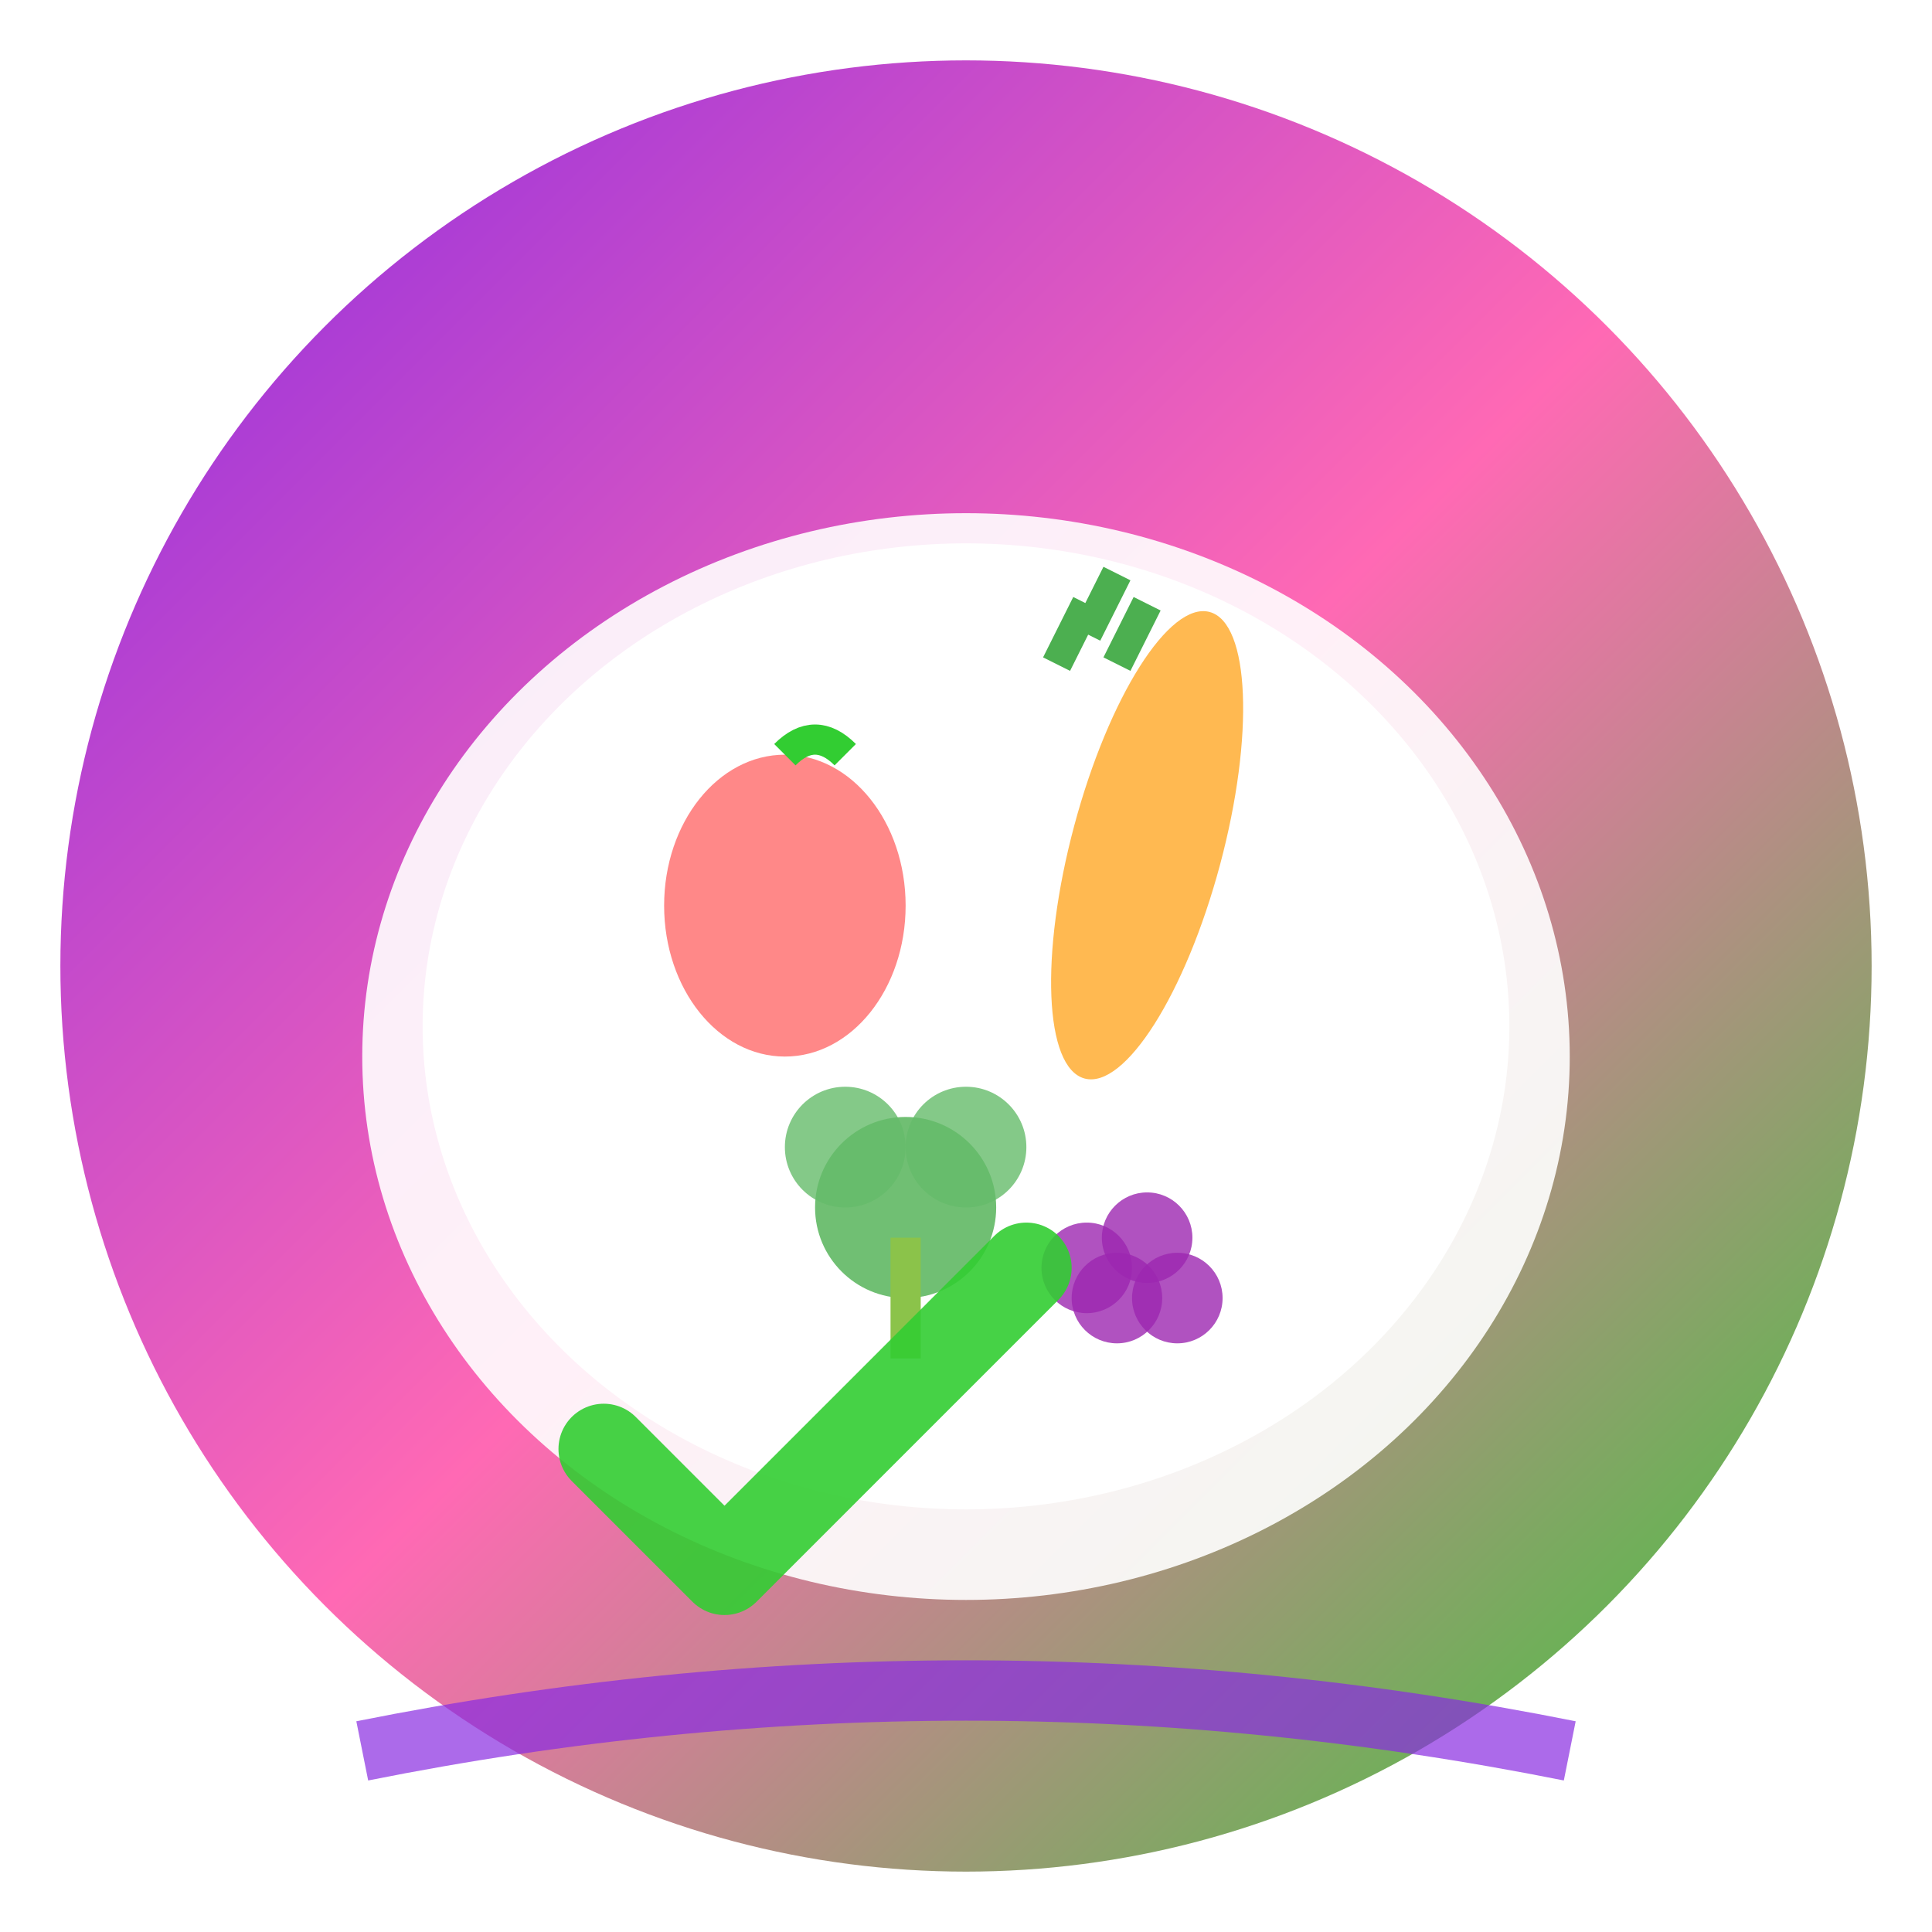 <svg xmlns="http://www.w3.org/2000/svg" viewBox="0 0 64 64" width="64" height="64">
  <defs>
    <linearGradient id="gradient1" x1="0%" y1="0%" x2="100%" y2="100%">
      <stop offset="0%" style="stop-color:#8A2BE2;stop-opacity:1" />
      <stop offset="50%" style="stop-color:#FF69B4;stop-opacity:1" />
      <stop offset="100%" style="stop-color:#32CD32;stop-opacity:1" />
    </linearGradient>
    <filter id="shadow" x="-50%" y="-50%" width="200%" height="200%">
      <feDropShadow dx="2" dy="2" stdDeviation="2" flood-color="#000" flood-opacity="0.3"/>
    </filter>
  </defs>
  
  <!-- Background circle -->
  <circle cx="32" cy="32" r="30" fill="url(#gradient1)" filter="url(#shadow)"/>
  
  <!-- Main plate/bowl -->
  <ellipse cx="32" cy="35" rx="20" ry="18" fill="#ffffff" opacity="0.9"/>
  <ellipse cx="32" cy="34" rx="18" ry="16" fill="#ffffff"/>
  
  <!-- Healthy food elements -->
  <!-- Apple -->
  <ellipse cx="26" cy="30" rx="4" ry="5" fill="#FF6B6B" opacity="0.8"/>
  <path d="M26,25 Q27,24 28,25" stroke="#32CD32" stroke-width="1" fill="none"/>
  
  <!-- Carrot -->
  <ellipse cx="38" cy="28" rx="2.5" ry="8" fill="#FFA726" opacity="0.8" transform="rotate(15 38 28)"/>
  <path d="M35,22 L36,20 M36,21 L37,19 M37,22 L38,20" stroke="#4CAF50" stroke-width="1"/>
  
  <!-- Broccoli -->
  <circle cx="30" cy="40" r="3" fill="#4CAF50" opacity="0.8"/>
  <circle cx="28" cy="38" r="2" fill="#66BB6A" opacity="0.8"/>
  <circle cx="32" cy="38" r="2" fill="#66BB6A" opacity="0.8"/>
  <rect x="29.5" y="41" width="1" height="4" fill="#8BC34A"/>
  
  <!-- Grape cluster -->
  <circle cx="36" cy="42" r="1.5" fill="#9C27B0" opacity="0.8"/>
  <circle cx="38" cy="41" r="1.5" fill="#9C27B0" opacity="0.8"/>
  <circle cx="37" cy="43" r="1.5" fill="#9C27B0" opacity="0.8"/>
  <circle cx="39" cy="43" r="1.5" fill="#9C27B0" opacity="0.8"/>
  
  <!-- Checkmark symbol -->
  <path d="M20,48 L24,52 L34,42" stroke="#32CD32" stroke-width="3" fill="none" stroke-linecap="round" stroke-linejoin="round" opacity="0.9"/>
  
  <!-- Text hint -->
  <path d="M12,58 Q32,54 52,58" stroke="#8A2BE2" stroke-width="2" fill="none" opacity="0.7"/>
</svg>